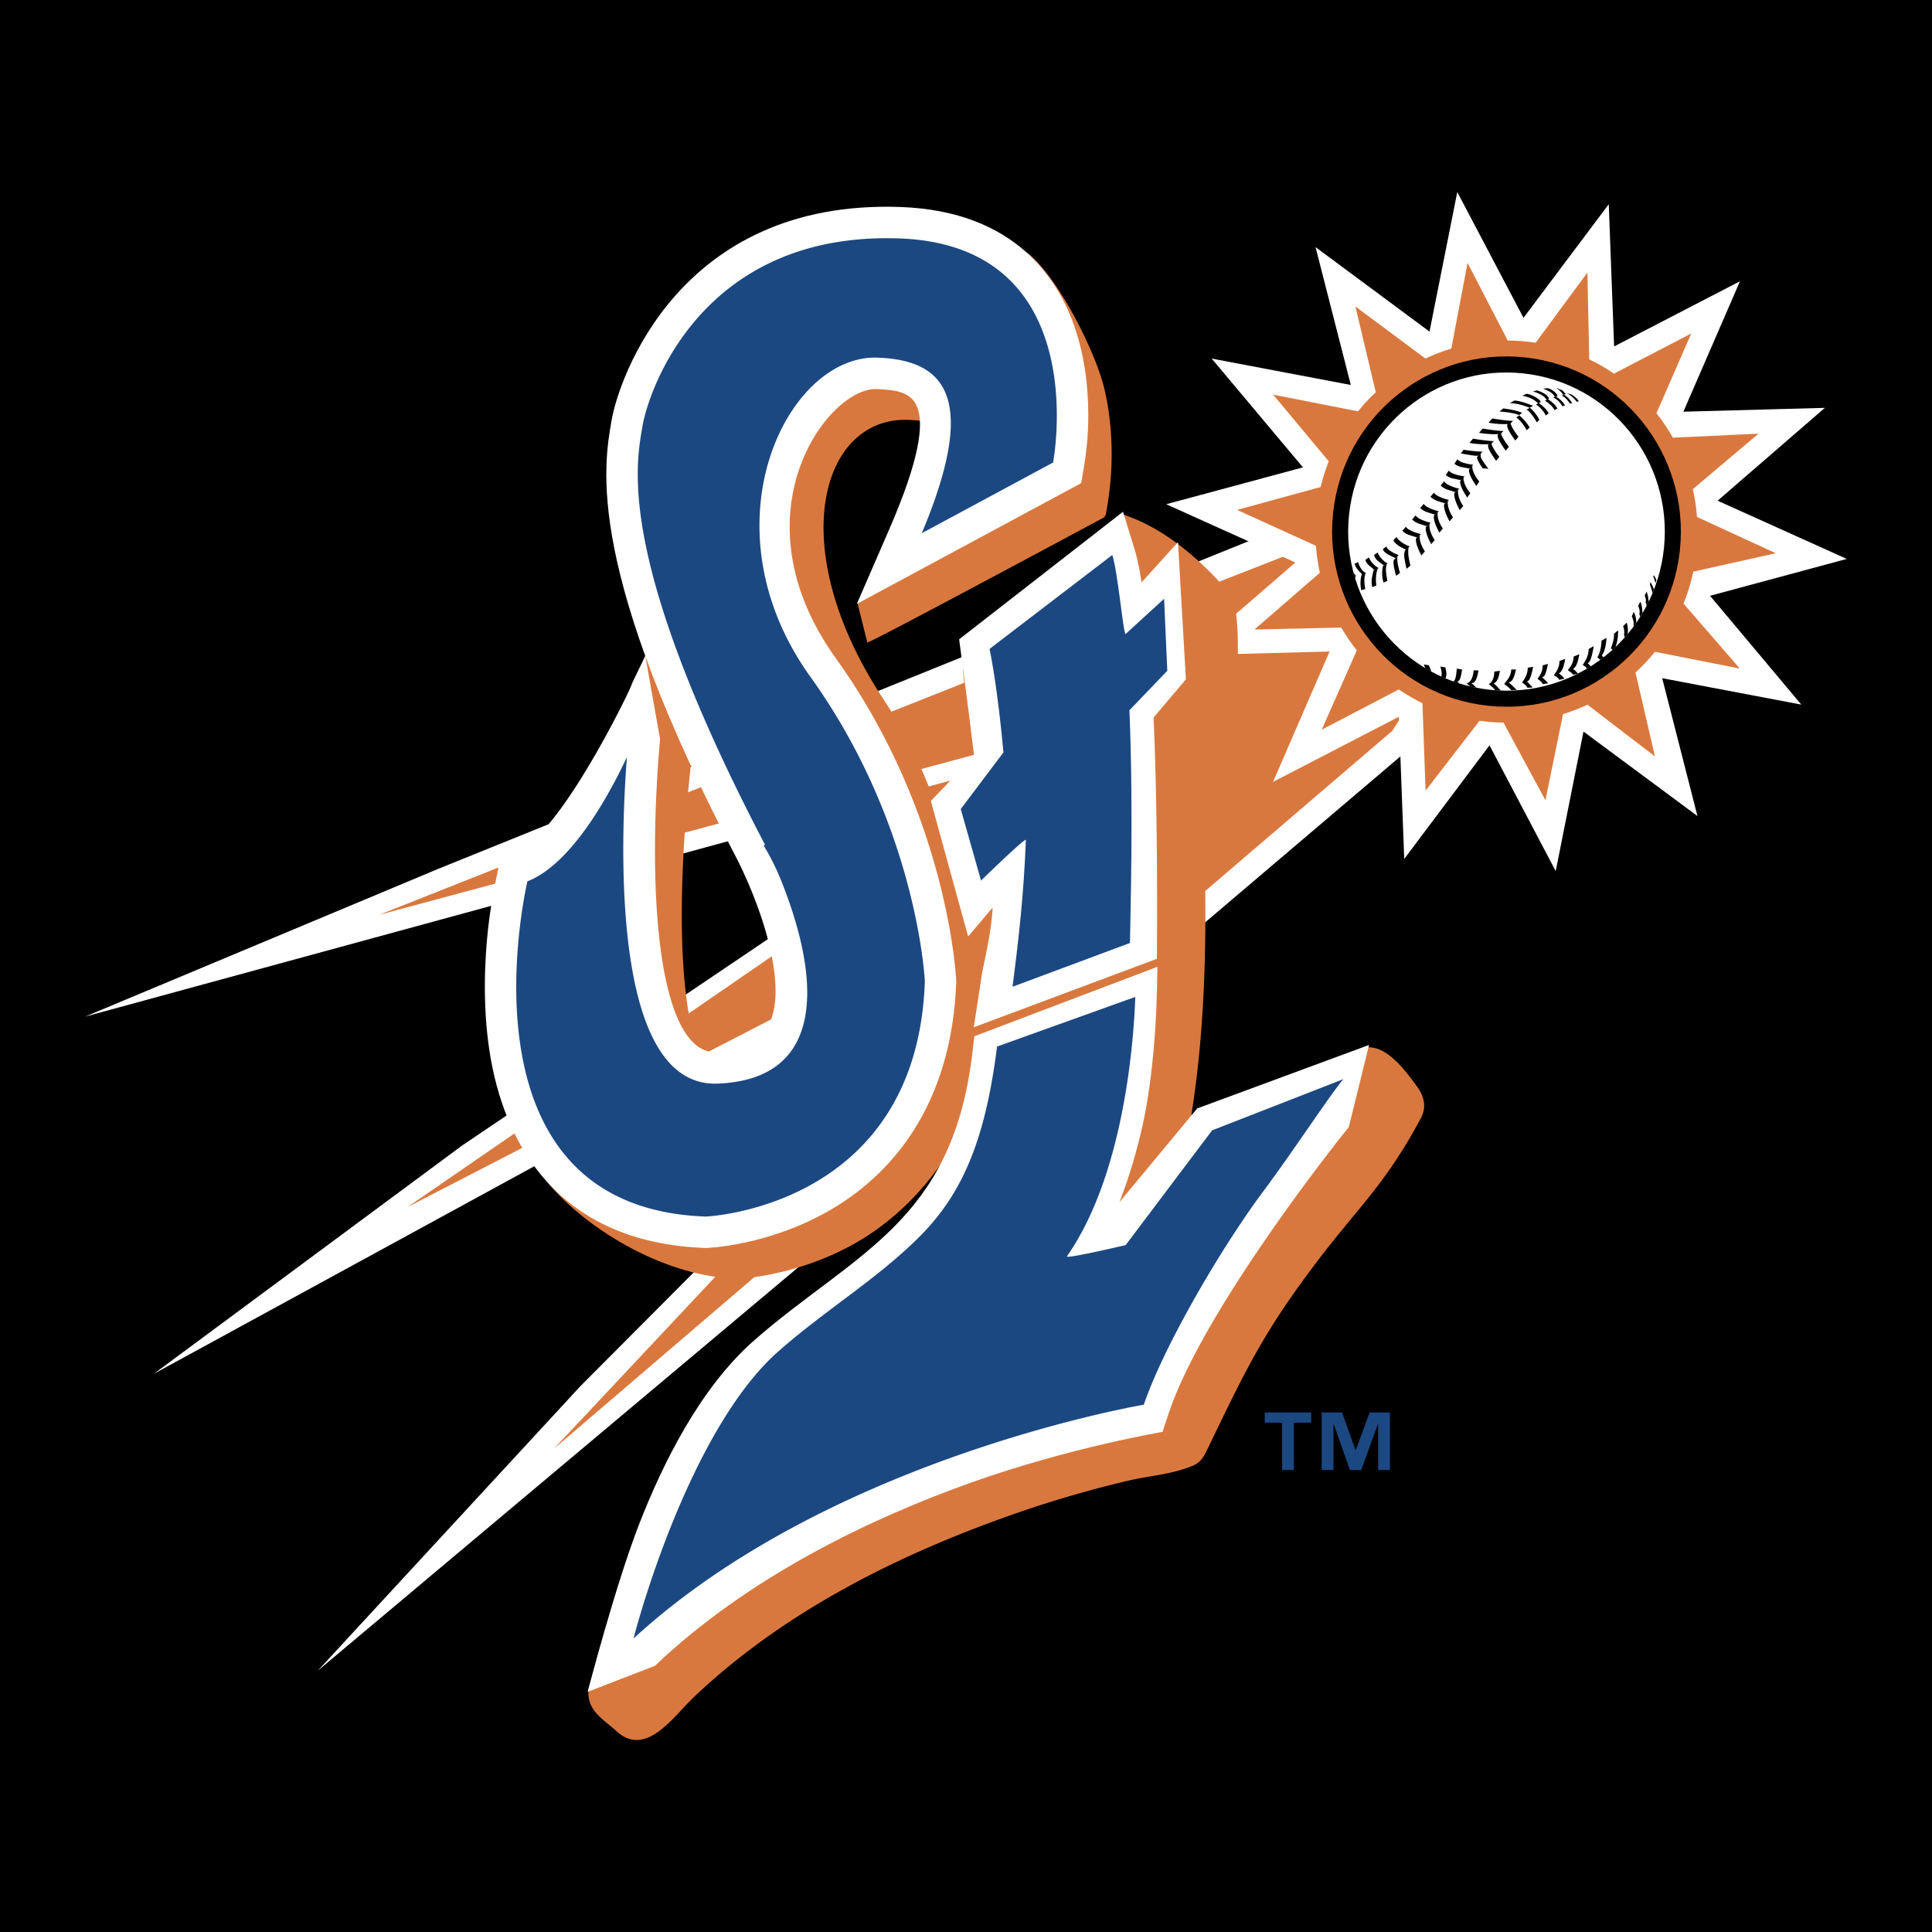 <svg xmlns="http://www.w3.org/2000/svg" width="2500" height="2500" viewBox="0 0 192.756 192.756"><g fill-rule="evenodd" clip-rule="evenodd"><path d="M0 0h192.756v192.756H0V0z"/><path fill="#d9783e" d="M89.227 70.627h26.763v36.389H89.227V70.627z"/><path fill="#fff" d="M133.906 62.441l10.768 8.813-56.1 47.685-56.874 47.75 26.205-28.39 28.62-28.733 24.899-24.994-42.317 23.164-53.75 29.325 30.75-22.774 30.667-20.698 26.847-18.116-41.897 11.435-53.22 14.516 35.217-14.737 42.812-17.312 43.549-17.609 3.824 10.675z"/><path fill="#d9783e" d="M120.994 58.289l9.313-3.646 1.572 4.287 2.41 4.634 3.113 3.161 3.786 2.644-2.274 3.541-83.652 71.635 57.582-61.378-72.195 37.267 71.322-49.103-74.158 19.947 83.181-32.989z"/><path d="M168.908 55.998c1.627-10.327-5.383-20.024-15.658-21.66s-19.924 5.41-21.551 15.737c-1.629 10.327 5.381 20.023 15.658 21.66 10.274 1.634 19.924-5.411 21.551-15.737zm4.688-27.936l-5.643 13.013 14.115-.383-10.701 9.263 12.885 5.809-13.639 3.679 9.102 10.854-13.877-2.633 3.516 13.751-11.369-8.426-2.771 13.922-6.605-12.549-8.509 11.335-.533-14.188-12.555 6.5 5.643-13.012-14.117.383 10.701-9.262-12.885-5.812 13.641-3.677-9.104-10.854 13.879 2.632-3.518-13.752 11.371 8.427 2.77-13.922L152 31.71l8.506-11.334.535 14.188 12.555-6.502z" fill="#fff"/><path d="M98.684 105.779l-4.276.477c1.644-3.674 2.911-6.957 3.549-10.954-.598-.628-2.134-1.988-2.493-2.618-.777-1.357-2.247-8.395-2.559-10.256-.426-2.542 3.062-5.183 4.64-6.846-.334-2.62-2.702-10.688-.69-12.403L111.83 51.27c4.898 1.491 8.865 5.6 10.871 7.951 1.301 1.525.699 10.093.391 12.303-.254 1.832-2.061 3.406-3.234 4.746.512 11.656.848 23.412-.996 34.974l16.771-6.564c2.35-.967 4.492 2.027 5.707 3.67.727.98 1.031 2.07.418 3.215-3.598 6.713-6.221 8.807-10.582 14.596-5.328 7.07-6.986 10.732-10.742 18.486-.59 1.215-.914 1.449-2.188 1.875-1.801.604-3.814.77-5.668 1.201a112.447 112.447 0 0 0-12.33 3.656c-11.292 4.043-22.327 9.664-31.078 17.996-1.946 1.854-4.707 6.004-7.63 3.373-1.54-1.387-3.073-2.119-2.804-4.381.09-.742 6.43-14.342 7.5-16.992 1.232-3.057 2.292-6.182 3.763-9.137 1.596-3.207 3.657-6.232 6.377-8.592 4.974-4.314 13.118-6.326 17.447-10.865 3.427-3.593 4.273-12.168 4.861-17.002z" fill="#d9783e"/><path d="M67.465 72.759c.084.022.183.127.191.209l1.278 3.276c-.143 1.436-2.625 21.904 1.269 29.984.447.168 7.442 2.916 7.977 2.895 12.38-.498-22.72-75.068 11.711-85.029 7.002-2.025 7.933-1.633 12.618 1.136 3.174 2.548 6.758 9.917 7.611 13.315.771 3.072.854 6.078.752 8.288-.102 2.263-.543 4.491-.543 4.491a.646.646 0 0 1-.244.332s-23.418 12.59-23.552 12.447l-.958-3.834c-.109-.118 2.201-2.25 2.266-2.397l1.768-4.071c2.569-5.916 3.322-9.51 3.06-11.68-.641-.141-1.348-.202-2.086-.228-8.632-.301-12.479 12.654-2.451 27.855 5.013 7.597 6.93 15.481 8.237 21.586 1.31 6.115 2.517 9.24 2.519 9.298-.428 12.256-7.57 20.016-13.563 23.406-2.945 1.666-5.847 2.547-8.001 3.014-2.228.482-3.779.533-3.779.533-8.085-.281-16.174-5.852-19.388-10.232-3.195-5.324-3.611-6.809-4.393-12.016-.664-4.428-.467-8.782-.114-11.999.358-3.266 1.082-6.248 1.082-6.248a.616.616 0 0 1 .307-.341l.781-.279c4.832-1.734 11.778-16.409 11.939-16.81.147-.366.388-4.442.649-4.146 0 0 2.876 6.978 2.957 7.052a.467.467 0 0 1 .1.193z" fill="#d9783e"/><path d="M83.41 65.705c11.242 15.654 11.989 31.973 11.998 32.182-.438 12.557-6.606 19.465-12.816 22.975-3.033 1.717-6.015 2.621-8.225 3.1-2.311.502-3.948.551-3.948.551-14.879-.518-20.219-10.564-21.597-19.74-.679-4.52-.475-8.95-.118-12.204.363-3.316 1.261-7.018 1.261-7.018l1.429-.513c4.417-1.585 11.249-15.804 11.471-16.357l.247-.616 1.27-2.629 1.478 8.333c-.102.947-.848 9.063-.339 16.925.555 8.597 2.473 14.421 5.964 14.283 5.435-.219 6.417-3.867 5.677-8.668-.739-4.789-3.2-9.776-3.613-10.565-7.546-14.427-10.902-24.203-12.253-30.992-.684-3.44-.849-6.098-.793-8.186.056-2.072.327-3.535.513-4.62.694-4.045 6.676-22.068 28.798-21.295 11.506.402 16.303 7.251 17.953 13.835.797 3.172.879 6.262.775 8.517-.104 2.319-.674 5.2-.674 5.2l-22.382 12.05 3.238-7.454c3.025-6.964 3.448-10.419 2.808-12.128-.596-1.591-2.194-1.786-4.101-1.852-4.818-.168-14.357 12.491-4.021 26.886z" fill="#fff"/><path d="M111.688 119.939l7.756-9.35 17.148-6.336-2.023 8.201c-.34.385-14.504 18.033-18.002 28.646l-.58 1.762s-9.275 1.551-19.129 5.066c-9.948 3.549-22.111 9.332-31.523 18.275l-6.703 2.59s2.764-10.633 5.134-16.723c2.341-6.016 6.067-13.586 11.47-18.334 2.471-2.17 5.019-4.037 7.493-5.904 2.405-1.816 4.588-3.529 6.526-5.492 3.745-3.795 6.715-8.662 7.736-17.109l.223-1.842 18.258-6.93s-.018 3.217-.209 6.107c-.191 2.898-.562 6.592-1.279 9.77-.533 2.365-1.271 4.969-2.296 7.603zM113.896 58.104l3.631-4.012.791 13.69-3.227 3.81c.484 10.56.332 24.067.332 24.067l-18.268 6.832.828-5.426c.414-2.036.936-4.249 1.053-6.517l-2.445 2.886-3.72-13.514 4.314-4.526c-.684-5.628-1.491-11.609-1.491-11.609l16.349-12.727 1.23 3.986c.256.924.452 1.929.623 3.06z" fill="#fff"/><path d="M87.539 35.682c-9.055-.316-17.494 16.793-6.678 31.854 5.357 7.46 8.211 15.06 9.725 20.795 1.511 5.724 1.687 9.573 1.687 9.573-.396 11.355-5.869 17.195-11.226 20.227-2.686 1.52-5.351 2.33-7.344 2.762-1.983.432-3.285.482-3.285.482-24.577-.857-18.378-30.864-17.799-33.445 2.998-1.168 5.661-4.718 7.561-7.909a51.563 51.563 0 0 0 2.369-4.494c-.238 3.049-.59 9.229-.161 15.378.592 8.476 2.706 17.47 9.223 17.206 8.471-.34 9.587-6.484 8.649-12.294-.469-2.909-1.453-5.79-2.316-7.943-.865-2.152-1.758-3.51-1.758-3.51l.143-.075c-7.464-14.271-10.684-23.753-11.956-30.15-.636-3.196-.784-5.621-.735-7.488.05-1.872.301-3.194.469-4.175.593-3.457 5.85-19.378 25.595-18.688 18.648.65 15.711 20.386 15.369 22.355L91.965 53.2c5.658-13.473 2.416-17.278-4.426-17.518zM106.451 125.342c-.219.312 5.857-1.119 5.857-1.119l8.627-11.449 13.1-5.111c-1.396 1.643-4.855 6.98-7.988 11.184-4.328 5.807-9.998 15.602-11.928 21.299-2.58.459-32.029 5.984-50.909 23.324 1.068-4.152 6.26-21.449 14.479-28.672 2.403-2.111 4.889-3.928 7.296-5.746 2.416-1.824 4.771-3.662 6.896-5.814 4.231-4.287 6.456-9.727 7.593-18.822l13.793-4.953c-.105 2.988-.798 17.252-6.816 25.879z" fill="#1c4882"/><path d="M112.309 63.251l3.834-3.515.318 7.189-3.779 3.941c.43 10.104.068 21.518.053 23.216l-11.715 4.366c.65-5.054 1.117-9.211 1.332-14.643.012-.329-4.475 4.047-4.475 4.047l-2.023-7.136 4.259-5.645c-.537-5.944-1.191-9.388-1.383-10.331l12.246-9.372c.573 1.806 1.118 8.115 1.333 7.883z" fill="#1c4882"/><path d="M135.229 30.578l6.988 5.193c.83-.388 1.691-.72 2.58-.987l1.621-8.553 4.012 7.746a19.26 19.26 0 0 1 2.779.22l5.168-7.004.182 8.66c.861.415 1.686.892 2.469 1.425l7.707-4.004-3.471 7.953a19.376 19.376 0 0 1 1.643 2.442l8.537-.401-6.553 5.535c.205.902.346 1.828.418 2.774l7.863 3.62-8.229 1.836a18.957 18.957 0 0 1-.98 3.187l5.617 6.479-8.465-1.667a19.258 19.258 0 0 1-1.943 2.065l1.941 8.37-6.734-5.16c-.783.367-1.598.682-2.436.942l-1.754 8.594-4.184-7.748a19.359 19.359 0 0 1-2.389-.186l-5.387 6.972-.311-8.723c-.82-.401-1.605-.86-2.354-1.371l-7.695 4.014 3.502-7.914a19.134 19.134 0 0 1-1.553-2.275l-8.658.194 6.525-5.662a19.148 19.148 0 0 1-.393-2.688l-7.861-3.581 8.33-2.285a19.06 19.06 0 0 1 .809-2.564l-5.545-6.652 8.465 1.665a19.241 19.241 0 0 1 1.771-1.906l-2.032-8.555z" fill="#d9783e"/><path d="M133 51.215c.996-9.594 9.547-16.567 19.111-15.559 9.562 1.008 16.492 9.61 15.496 19.201-.996 9.593-9.547 16.566-19.113 15.558-9.56-1.007-16.49-9.61-15.494-19.2z"/><path d="M151.943 37.25c-8.676-.914-16.443 5.411-17.35 14.13-.906 8.718 5.395 16.527 14.07 17.441 8.676.915 16.443-5.411 17.35-14.129.905-8.718-5.394-16.526-14.07-17.442z" fill="#fff"/><path d="M165.262 57.861c-.084-.181-.26-.479-.26-.479l-.053.183c.094.078.209.626.209.626l.104-.33zM165.012 58.792c-.145-.409-.338-.709-.338-.709l-.061.251c.098.3.232.583.248.874l.078-.189.073-.227zM164.512 59.984c-.014-.05-.037-.1-.059-.17.027-.203-.166-.795-.166-.795l-.195.407c.064.195.18.412.088.688.061.072.088.209.1.332.079-.154.158-.307.232-.462zM163.898 61.128a.554.554 0 0 0-.055-.123c.037-.312-.121-.902-.191-.961l-.211.406c.102.233.205.549.111.837.045.068.074.16.094.25.086-.134.17-.27.252-.409zM163.27 62.109c-.012-.017-.023-.033-.041-.048.051-.254-.059-.731-.242-1.009l-.182.442c.1.224.242.597.168.912.02.012.031.034.039.062.086-.117.174-.238.258-.359zM162.398 63.25c-.002-.009-.004-.018-.004-.029a2.456 2.456 0 0 0-.098-1.096l-.359.355c.1.223.156.587.084.902.047.031.068.116.076.214.104-.113.204-.228.301-.346zM160.883 64.826c-.051-.048-.107-.093-.162-.147.123-.363.348-.887.303-1.439l.412-.351c.02.619-.098 1.256-.232 1.567a.577.577 0 0 1 .035.035 18.41 18.41 0 0 1-.356.335zM159.654 65.832c-.076-.094-.193-.163-.285-.253.199-.287.404-.949.41-1.649l.506-.289c-.076 1.053-.271 1.46-.473 1.763a.997.997 0 0 1 .17.18c-.107.083-.216.166-.328.248zM158.297 66.714c-.092-.25-.244-.25-.385-.383.201-.288.586-.88.59-1.581l.506-.288c-.18 1.076-.359 1.656-.617 1.697.129.104.254.256.309.324-.1.062-.197.123-.297.183l-.106.048zM156.959 67.325c-.1-.182-.391-.333-.529-.468.199-.286.561-.642.564-1.343l.57-.247c-.125.876-.385 1.414-.645 1.455.24.146.51.481.51.481l-.47.122zM155.562 67.827c-.092-.25-.389-.332-.529-.467.201-.287.551-.712.557-1.413l.566-.213c-.123.842-.385 1.396-.645 1.438.32.188.572.54.572.54l-.521.115zM153.92 68.251c-.092-.25-.383-.4-.521-.535.199-.286.508-.63.514-1.331l.525-.15c-.211 1.039-.34 1.3-.6 1.34.285.202.617.597.617.597l-.535.079zM152.387 68.618c-.094-.249-.385-.399-.523-.534.201-.287.557-.762.561-1.462l.539-.098c-.207 1.004-.371 1.432-.631 1.473.172.139.584.594.584.594l-.53.027zM150.764 68.856c-.178-.258-.545-.485-.684-.619.199-.287.688-.731.693-1.433l.479-.017c-.252 1.102-.471 1.25-.73 1.291.172.138.805.753.805.753l-.563.025zM149.18 68.866c-.271-.343-.523-.502-.648-.622.283-.107.551-.541.555-1.241l.553-.078c-.125.876-.363 1.193-.623 1.234.131.103.525.528.721.738a20.401 20.401 0 0 1-.558-.031zM146.672 68.482c-.146-.13-.285-.245-.344-.302.031-.021.133-.041.223-.101.162-.105.41-.434.475-1.202l.475.016c-.117.878-.365 1.136-.459 1.197-.07.062-.203.059-.268.068.162.087.359.279.521.457-.209-.04-.418-.084-.623-.133zM143.801 67.501c.066-.263.043-.598-.102-1.003l.5.087c.156.555.125.878.02 1.098-.141-.058-.28-.119-.418-.182zM144.994 67.984c.148-.067.275-.268.35-1.277l.525.091c-.16 1.214-.389 1.19-.473 1.181.043.034.104.106.17.199a17.498 17.498 0 0 1-.572-.194zM142.201 66.66c-.047-.113-.096-.229-.146-.371l.502.088c.1.221.188.438.248.628a13.69 13.69 0 0 1-.604-.345zM137.035 56.883c-.137.669-.27 1.098-.127 1.694l.41-.158c-.059-.417-.086-1.138.143-1.696l-.426.16z"/><path d="M137.568 56.676c-.359-.141-.883-.676-.979-1.062l-.365.235c.115.525.641.717.881 1.017l.463-.19zM137.961 56.485c-.072.493-.127 1.042.082 1.646l.377-.178c-.059-.417-.254-1.122-.064-1.665l-.395.197zM138.465 56.224c-.359-.142-.912-.713-1.008-1.1l-.365.236c.117.525.51.669.979 1.062l.394-.198zM139.119 55.814c-.213.08-.008 1.055.17 1.628l.387-.27c-.096-.387-.342-1.131-.252-1.669l-.305.311z"/><path d="M139.539 55.379c-.621-.237-1.182-.588-1.215-.857l-.35.255c.055.409.84.696 1.26.913l.305-.311zM140.164 54.933c-.146.43-.043.907.168 1.819l.389-.323c-.094-.386-.316-1.197-.182-1.832l-.375.336z"/><path d="M140.65 54.505c-.463-.117-1.131-.564-1.332-.928l-.301.334c.254.506 1 .8 1.258.931l.375-.337zM141.277 53.716c-.076.402.227 1.133.537 1.706l.35-.411c-.266-.371-.602-1.094-.512-1.631l-.375.336z"/><path d="M141.764 53.289c-.463-.117-1.305-.378-1.504-.741l-.346.411c.432.422.801.441 1.475.666l.375-.336zM147.363 45.601c-.027.225.299.76.578 1.142 0 0 .348-.033.561.045-.256-.36-.518-.708-.658-.944-.141-.238-.158-.482-.068-.657l-.413.414z"/><path d="M147.92 45.053c-.344.032-1.557-.116-1.889-.184l-.285.364c.633.135 1.482.274 1.76.234l.414-.414z"/><path d="M149.264 45.978l.322-.391c-.541-.683-.67-1.028-.768-1.233-.062-.13.266-.367.244-.351-.344.032-1.76-.171-2.092-.241l-.365.425c.631.134 1.863.198 2.119.088.25-.108.018.002.018.002l-.246.055c-.211.389.654 1.428.768 1.646zM149.611 41.049l.377-.303c1.072.148 1.357.248 1.881.441l-.314.241c-.225-.127-.502-.241-1.944-.379zM150.625 40.219l.471-.259c.609.031 1.338.332 1.861.524l-.361.201c-.518-.242-1.424-.477-1.971-.466zM151.895 39.478l.414-.194c.703.108 1.555.712 1.369.863l-.23.096c-.399-.418-.887-.626-1.553-.765zM152.951 39.043l.406-.091c1.02.314 1.342.858 1.104.868l-.146.087c-.116-.183-.278-.509-1.364-.864zM153.949 38.776l.469-.05c.57.129 1.131.765.922.811l-.209.046c-.149-.249-.408-.541-1.182-.807zM152.307 42.923l.305-.258c-.195-.398-.691-.977-1.041-1.218l-.293.208c.415.25.892.945 1.029 1.268zM153.324 42.139l.264-.248c-.195-.416-.609-.959-.957-1.201l-.324.17c.416.249.906 1.052 1.017 1.279zM154.219 41.447l.295-.209c-.195-.396-.629-.779-.979-1.022l-.287.142c.416.248.836.766.971 1.089z"/><path d="M155.088 40.919l.289-.158c-.197-.397-.568-.684-.918-.926l-.32.139c.416.249.812.624.949.945zM155.896 40.542l.25-.11c-.324-.479-.561-.636-.91-.878l-.281.087c.484.256.649.459.941.901zM156.625 40.263l.242-.043c-.357-.482-.447-.596-.797-.837l-.246.075c.416.25.598.475.801.805zM157.309 40.076l.223-.032c-.357-.483-.428-.456-.775-.699l-.432-.114c.482.257.743.545.984.845zM155.951 39.394l.262-.072-.297-.353-.689-.292c.427.28.613.505.724.717zM142.252 52.586c-.076.402.227 1.133.539 1.706l.35-.411c-.268-.371-.604-1.094-.514-1.631l-.375.336z"/><path d="M142.738 52.159c-.463-.118-1.303-.378-1.502-.741l-.348.411c.432.423.803.442 1.475.667l.375-.337zM143.062 51.439c-.076.402.227 1.133.539 1.706l.35-.41c-.268-.371-.604-1.093-.514-1.632l-.375.336z"/><path d="M143.549 51.012c-.463-.118-1.303-.379-1.504-.742l-.346.411c.432.423.801.441 1.475.667l.375-.336zM144.08 50.315c-.076.403.227 1.133.539 1.706l.35-.411c-.268-.371-.604-1.093-.514-1.631l-.375.336z"/><path d="M144.566 49.887c-.463-.117-1.303-.378-1.502-.741l-.348.411c.432.421.801.441 1.475.667l.375-.337zM145.098 49.191c-.076.401.227 1.132.539 1.705l.35-.41c-.268-.37-.604-1.094-.514-1.631l-.375.336z"/><path d="M145.584 48.763c-.463-.117-1.303-.377-1.504-.742l-.346.412c.432.422.801.44 1.475.667l.375-.337zM145.676 48.007c-.033.408.346 1.103.713 1.639l.305-.445c-.305-.34-.713-1.024-.68-1.568l-.338.374z"/><path d="M146.115 47.531c-.473-.068-1.334-.24-1.572-.58l-.301.445c.473.375.842.354 1.535.509l.338-.374zM146.553 46.857c-.027.409.363 1.097.742 1.626l.295-.45c-.309-.335-.729-1.012-.705-1.556l-.332.38z"/><path d="M146.984 46.373c-.475-.06-1.34-.215-1.582-.551l-.293.449c.479.367.848.341 1.543.482l.332-.38zM150.221 44.969l.322-.39c-.541-.683-.668-1.028-.768-1.234-.062-.13.266-.366.244-.351-.342.033-1.76-.171-2.092-.24l-.365.424c.631.135 1.863.198 2.119.088.25-.108.016.002.016.002l-.244.055c-.211.389.654 1.429.768 1.646z"/><path d="M151.178 43.961l.322-.39c-.541-.684-.668-1.028-.768-1.234-.062-.13.266-.366.246-.351-.344.032-1.762-.17-2.094-.24l-.367.424c.633.136 1.865.199 2.121.089.25-.108.018.001.018.001l-.246.056c-.211.389.654 1.428.768 1.645zM135.199 57.685c.018-.087.043-.173.08-.26a2.363 2.363 0 0 1-.229-.261c.048.175.096.349.149.521zM135.807 58.885l.404-.11c-.059-.417-.18-1.064.049-1.622-.359-.141-.658-.68-.754-1.067l-.352.137c.115.525.477.761.717 1.06-.142.395-.182.967-.064 1.602z"/><path d="M130.818 141.941h-1.73v4.717h-1.172v-4.717h-1.732v-1.021h4.635v1.021h-.001zm7.854 4.717h-1.174v-4.566h-.027l-1.662 4.566h-1.133l-1.607-4.566h-.027v4.566h-1.174v-5.738h2.033l1.336 3.748h.027l1.389-3.748h2.02v5.738h-.001z" fill="#1c4882"/></g></svg>